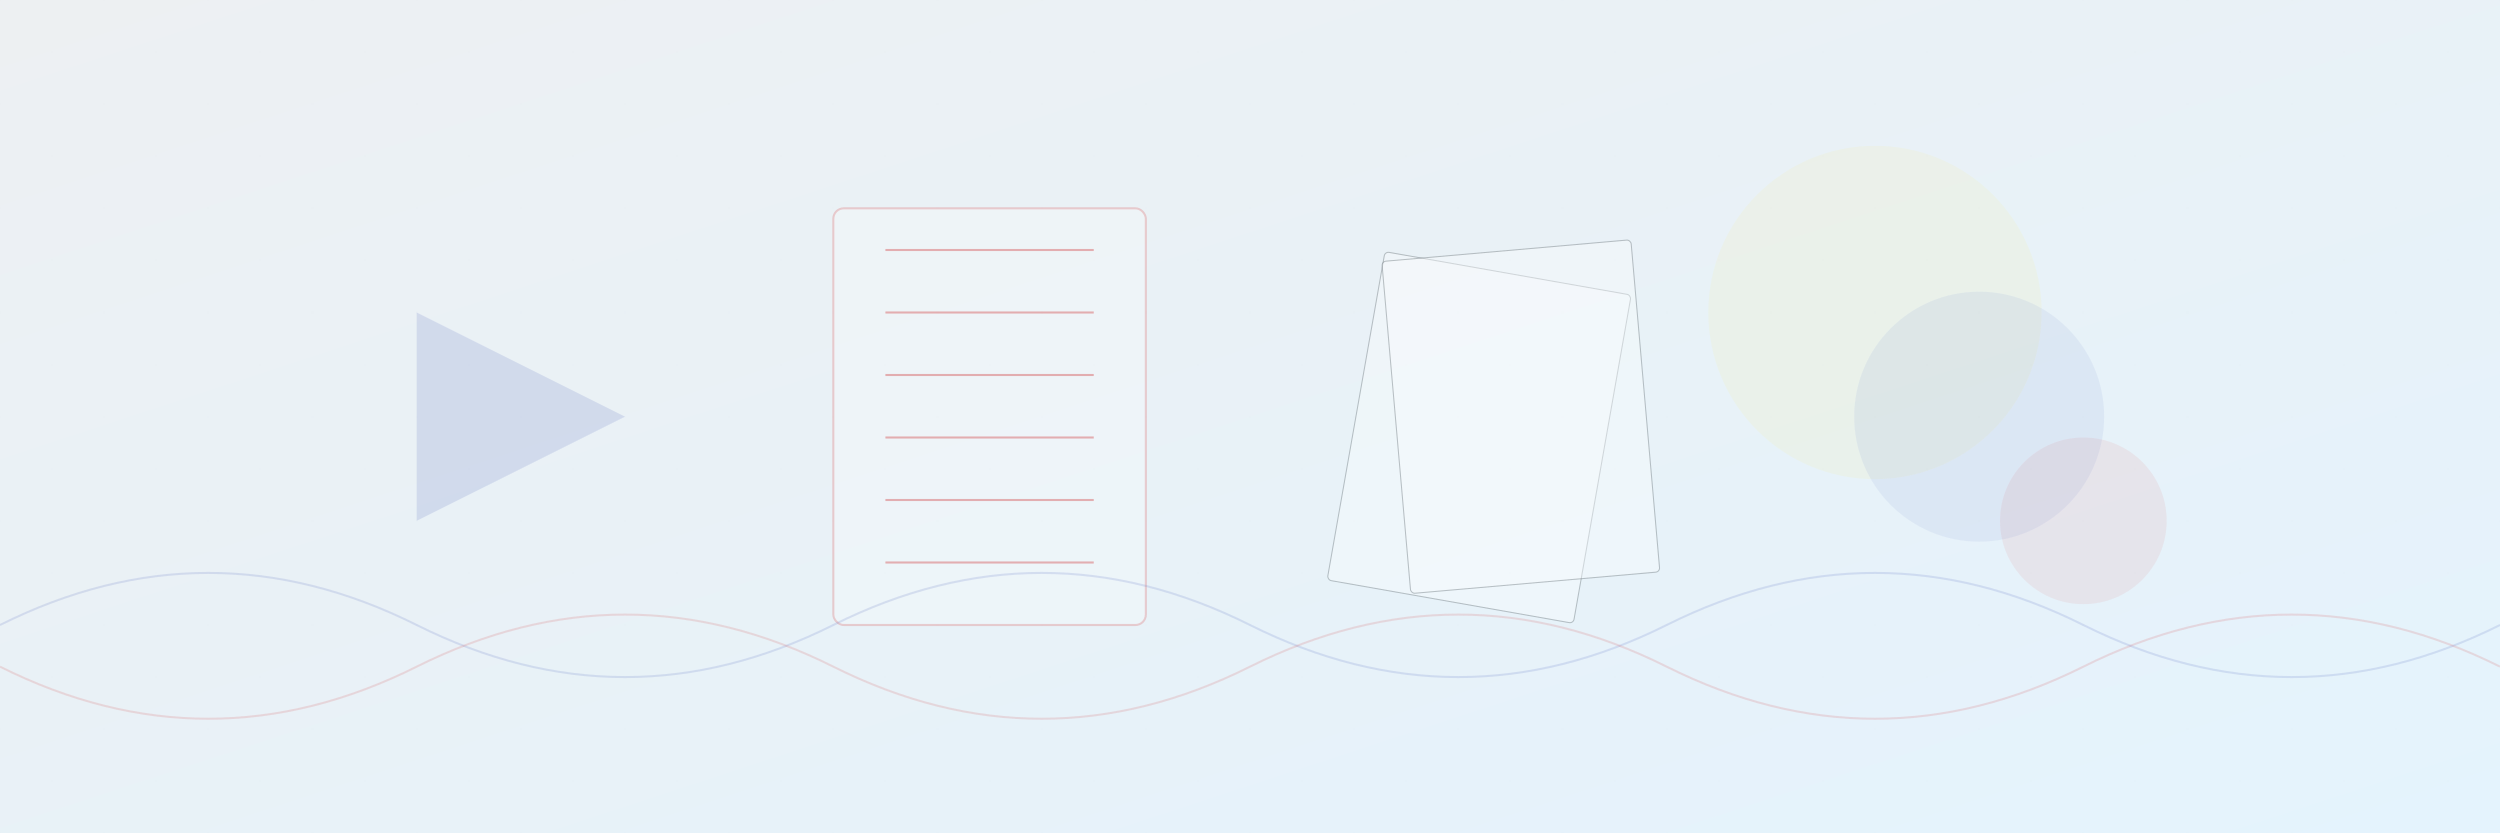 <svg xmlns="http://www.w3.org/2000/svg" viewBox="0 0 1200 400" id="banner">
  <!-- Background gradient -->
  <defs>
    <linearGradient id="bg-gradient" x1="0%" y1="0%" x2="100%" y2="100%">
      <stop offset="0%" stop-color="#ECEFF1" />
      <stop offset="100%" stop-color="#E3F2FD" />
    </linearGradient>
    <!-- Paper texture pattern -->
    <pattern id="paper-texture" width="50" height="50" patternUnits="userSpaceOnUse">
      <rect width="50" height="50" fill="#FFFFFF" fill-opacity="0.05" />
      <path d="M0,0 L50,50 M50,0 L0,50" stroke="#000000" stroke-width="0.1" stroke-opacity="0.03" />
    </pattern>
  </defs>
  
  <!-- Base rectangle with gradient -->
  <rect width="1200" height="400" fill="url(#bg-gradient)" />
  
  <!-- Paper texture overlay -->
  <rect width="1200" height="400" fill="url(#paper-texture)" />
  
  <!-- Decorative elements -->
  <g opacity="0.7">
    <!-- Abstract stationery shapes -->
    <!-- Pen shape -->
    <path d="M200,150 L300,200 L200,250 Z" fill="#3F51B5" opacity="0.2" />
    
    <!-- Notebook shape -->
    <rect x="400" y="100" width="150" height="200" rx="5" ry="5" fill="#FFFFFF" stroke="#D32F2F" stroke-width="1" opacity="0.3" />
    <path d="M425,120 L525,120 M425,150 L525,150 M425,180 L525,180 M425,210 L525,210 M425,240 L525,240 M425,270 L525,270" 
          stroke="#D32F2F" stroke-width="1" opacity="0.5" />
    
    <!-- Paper sheets -->
    <rect x="650" y="130" width="120" height="160" rx="2" ry="2" fill="#FFFFFF" stroke="#263238" stroke-width="0.5" opacity="0.4" transform="rotate(10, 710, 210)" />
    <rect x="670" y="120" width="120" height="160" rx="2" ry="2" fill="#FFFFFF" stroke="#263238" stroke-width="0.5" opacity="0.4" transform="rotate(-5, 730, 200)" />
    
    <!-- Circular elements -->
    <circle cx="900" cy="150" r="80" fill="#FFEB3B" opacity="0.1" />
    <circle cx="950" cy="200" r="60" fill="#3F51B5" opacity="0.1" />
    <circle cx="1000" cy="250" r="40" fill="#D32F2F" opacity="0.1" />
    
    <!-- Wave patterns -->
    <path d="M0,300 Q100,250 200,300 Q300,350 400,300 Q500,250 600,300 Q700,350 800,300 Q900,250 1000,300 Q1100,350 1200,300"
          fill="none" stroke="#3F51B5" stroke-width="1" opacity="0.2" />
    <path d="M0,320 Q100,370 200,320 Q300,270 400,320 Q500,370 600,320 Q700,270 800,320 Q900,370 1000,320 Q1100,270 1200,320"
          fill="none" stroke="#D32F2F" stroke-width="1" opacity="0.2" />
  </g>
</svg>
